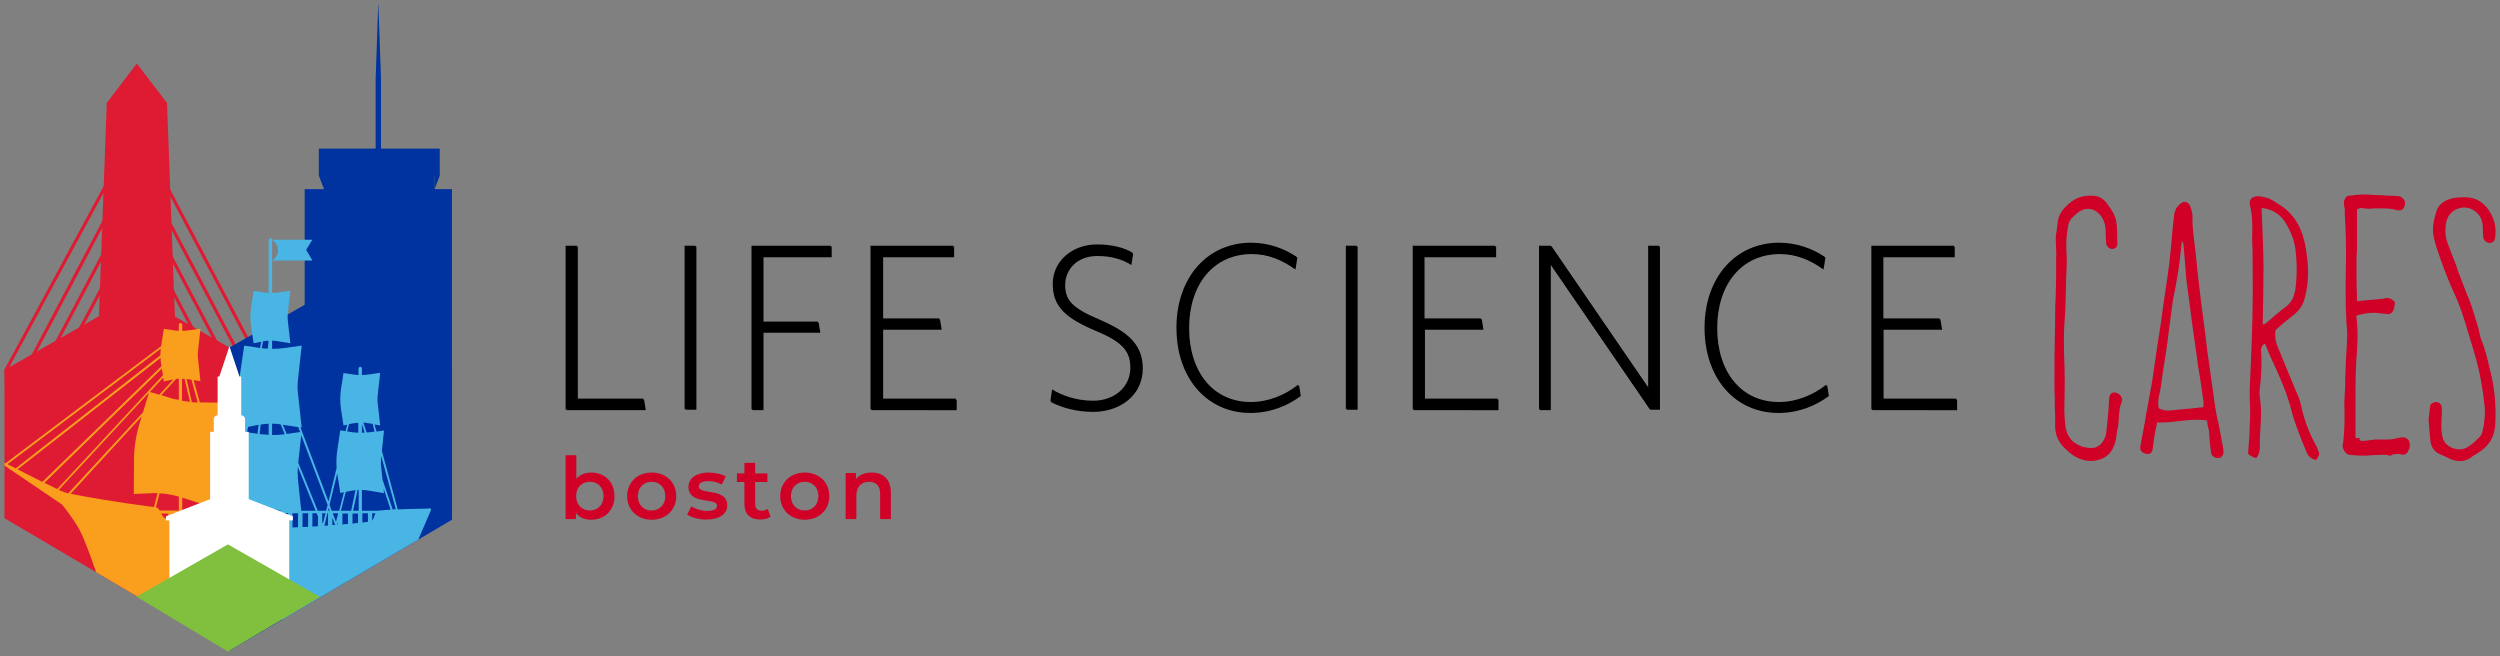 <?xml version="1.0" encoding="UTF-8"?>
<svg xmlns="http://www.w3.org/2000/svg" xmlns:xlink="http://www.w3.org/1999/xlink" xml:space="preserve" id="Layer_1" width="1166" height="306" x="0" y="0" style="enable-background:new 0 0 1166 306" version="1.1">
  <rect width="100%" height="100%" fill="#808080" stroke="none"/>
  <style>.st0{fill:#d00026}.st1{fill:#cf0026}.st1,.st2{fill-rule:evenodd;clip-rule:evenodd}.st3{fill:#0033a0}.st4{fill:#de1b32}.st6{fill:#48b5e5}.st8{fill:#fa9e1e}.st9{fill:#fff}.st11{fill-rule:evenodd;clip-rule:evenodd;fill:#d10026}</style>
  <path d="M286.6 231.4c0 6.7-4.6 11-10.9 11-2.9 0-5.4-1-7.1-3.1v2.8h-4.8v-29.8h5v11c1.7-1.9 4.1-2.9 6.9-2.9 6.3 0 10.9 4.3 10.9 11zm-5.1 0c0-4.1-2.7-6.7-6.4-6.7s-6.4 2.6-6.4 6.7 2.8 6.7 6.4 6.7 6.4-2.6 6.4-6.7zM292.5 231.4c0-6.4 4.8-11 11.4-11 6.7 0 11.5 4.5 11.5 11 0 6.4-4.8 11-11.5 11-6.6 0-11.4-4.6-11.4-11zm17.8 0c0-4.1-2.7-6.7-6.4-6.7-3.6 0-6.4 2.6-6.4 6.7s2.7 6.7 6.4 6.7c3.6 0 6.4-2.6 6.4-6.7zM320.5 240l1.9-3.8c1.9 1.2 4.8 2.1 7.5 2.1 3.2 0 4.5-.9 4.5-2.4 0-4.1-13.3-.2-13.3-8.8 0-4.1 3.7-6.7 9.4-6.7 2.9 0 6.1.7 8 1.8l-1.9 3.8c-2.1-1.2-4.1-1.6-6.2-1.6-3.1 0-4.5 1-4.5 2.4 0 4.3 13.3.5 13.3 8.9 0 4-3.7 6.6-9.7 6.6-3.5.1-7-1-9-2.3zM359.4 240.9c-1.2 1-3 1.4-4.8 1.4-4.7 0-7.4-2.5-7.4-7.2v-10.3h-3.5v-4h3.5v-4.9h5v4.9h5.7v4h-5.7V235c0 2.1 1 3.2 3 3.2 1 0 2.1-.3 2.8-.9l1.4 3.6zM363.9 231.4c0-6.4 4.8-11 11.4-11 6.7 0 11.5 4.5 11.5 11 0 6.4-4.8 11-11.5 11-6.6 0-11.4-4.6-11.4-11zm17.8 0c0-4.1-2.7-6.7-6.4-6.7-3.6 0-6.4 2.6-6.4 6.7s2.7 6.7 6.4 6.7c3.6 0 6.4-2.6 6.4-6.7zM415.5 229.8v12.3h-5v-11.7c0-3.8-1.9-5.7-5.1-5.7-3.6 0-6 2.2-6 6.5v10.9h-5v-21.5h4.8v2.8c1.6-2 4.3-3 7.4-3 5.1 0 8.9 2.9 8.9 9.4z" class="st0"></path>
  <path id="XMLID_00000114051461898289343290000009168719103706967998_" d="M958.4 186.5c-.2-2.8-.2-5.7-.2-8.3 0-7.6 0-15 .2-22.5.2-6.2 0-12.1.4-18 .2-5.7.2-11.2.2-16.8.2-3.2-.2-6.6-.2-10.2.2-2.1.6-3.8.8-6.1.2-4.9 3.2-8 6.6-10.6 3.4-2.5 7.4-3.2 11.7-2.5 1.5.4 3.2 1.3 4.4 3 1.9 2.7 3.8 4.9 4.4 8.7.4 3.2.4 6.2.4 9.7.2 1.5-.8 2.5-2.1 2.7-1.3.2-2.7-.8-2.7-2.3-.2-2.1-.2-3.8-.2-5.7-.2-3.8-1.3-6.6-4.2-9.1-2.8-2.1-5.7-2.1-8.7-.2-.8.6-1.7 1.3-2.7 2.3-1.1.9-2.1 2.5-2.3 4.2-.8 4-1.1 8.3-.8 12.7.4 4.5-.2 9.8-.2 14.4-.2 5.7-.2 11-.6 16.3-.9 10 0 20.1 0 29.9 0 4.4-.2 8.7-.2 12.9 0 2.3.2 4.2.4 6.1.4 6.2 3.8 9.7 8.3 11.2 1.7.4 3.4.8 5.3.6 3.2-.6 4.5-2.7 5.7-5.7.4-2.1.6-4.4.8-6.8.4-3.2.6-6.8.8-10.6.2-2.1 1.3-3 2.8-2.7 1.9.2 3.4 2.1 2.7 3.8-1.9 4.2-.9 8.9-2.1 13.3-.4 1.7-.4 3.2-.8 4.9-1.3 5.7-4.9 8.7-10 9.3-5.7.6-10-2.1-14-6.2-2.7-2.7-3.8-6.1-3.8-9.8.2-3.8-.2-7.6-.2-11.4l.1-.5z" class="st1"></path>
  <path id="XMLID_00000165196310619268702190000012579556342409972868_" d="M1029.4 195.8c-8.1-1.5-15.7 1.3-23.7.8l-.8 3.8c-.6 2.8-.9 5.9-1.3 8.7-.4 1.9-1.3 2.5-3.2 2.1-1.7-.4-2.5-1.3-2.1-3.2l1.3-7c.8-3.8 1.3-8 2.1-11.7l2.1-11.7c1.3-9.5 2.8-18.9 4.2-28 1.1-9.3 2.7-18 3.8-27.1.8-7 1.3-14.2 2.1-21.2.2-3 1.3-5.3 3.8-6.8.9-.8 2.8-.2 3.2.8.6 1.5 1.3 3.4 1.3 5.3-.2 4.2.4 8.1.9 12.5.8 6.2 1.3 12.7 2.1 19.1 1.1 10.2 2.7 20.3 3.8 30.5l3.6 25.6c.4 2.8.9 5.7 1.7 8.7.8 3.8 1.3 7.4 2.1 11.2.2.8.2 1.9.2 2.7-.2 1.3-1.3 2.5-2.7 2.3-1.3 0-2.7-.9-2.7-2.3-.4-3.2-.8-6.4-.9-9.8-.5-2.1-.9-3.4-.9-5.3zm-12.1-84.4c-.8 6.4-1.1 11.5-2.1 16.7-.6 3.8-1.3 7.4-2.1 11.2-.9 6.8-1.9 13.8-2.7 20.6-.8 6.2-2.1 12.7-2.8 18.9-.4 3.8-2.1 7.4-1.1 11.5.9.4 2.1.9 3.2 1.1 1.7.2 3.2 0 4.9-.2 4.4-.4 8.7-.8 13.1-1.3v-2.7c-.8-5.5-1.5-10.8-2.5-16.3-.9-7.8-2.3-15.7-3.2-23.3-.8-5.9-1.5-11.5-2.3-17.4-.4-5.3-.8-10.4-1.3-15.9.2-.1-.2-.9-1.1-2.9z" class="st1"></path>
  <path id="XMLID_00000149340379487909906170000003063161601129793179_" d="M1056.1 159.6c-1.9 1.1-2.1 2.7-1.9 4.2.4 5.7 0 11.4-.6 16.8-.2 1.3-.2 3 0 4.4 1.3 7.6-.2 15.1 0 22.9 0 .8 0 1.5-.2 2.3-.2.8-.8 2.1-1.3 2.7-.4.4-1.1.2-3.6-1.3.2-2.7.4-5.7.6-8.3.2-5.7.6-10.8.2-16.5-.2-4.9.2-10.2.4-15.1.4-9.5.8-18.6.9-28 .2-8.7 0-17.4 0-26.3 0-2.1-.2-4-.2-6.2.2-4.9.2-10.2-.9-15-.9-3.2.8-4.4 3.4-4.7 1.3 0 3.2.4 4.9.9 2.1.8 3.6 2.1 5.5 3.2 7 4.4 10.4 11.4 11.7 19.7 1.3 7.6 1.7 15.1-.4 22.9-.9 3.8-2.8 6.4-5.9 8.7-2.7 2.1-5.5 4.4-7.8 6.6-.6 4 .6 7.2 2.1 10.4 2.8 7 5.7 14 8.7 21 .6 1.3.9 3 1.3 4.5 1.3 6.2 3.8 12.5 6.8 18 .6.8.8 2.1 1.3 3 .4.8.2 1.3-1.1 3.6-2.1-.2-3.6-1.3-4.4-3.6-2.8-6.8-5.7-13.8-7.4-21-2.3-8-5.7-15.5-9.1-22.7-.9-2.1-1.9-4.6-3-7.1zm-1.7-63c.4 9.3.8 18.4.9 27.4 0 9.3-.2 18-.4 27.4.8-.2 1.3-.2 1.9-.6 3.2-2.7 6.2-5.5 9.7-8 2.5-2.1 3.4-4.4 4-7.4.9-6.6.9-13.1 0-19.7-.6-4-2.1-7.6-4-11-2.6-4.7-6.4-7.5-12.1-8.1z" class="st1"></path>
  <path id="XMLID_00000053544474479418132740000012865156852257929103_" d="M1100.2 205.8c2.1-.2 3.6-.2 5.7-.6.4 0 .8 0 1.3-.2h5.4c1.5 0 3.2 0 5.3-.6.8-.2 1.3-.2 2.3-.4H1120.8c1.3 0 2.5.9 2.7 2.1.2.9 0 2.7-.6 3.4-.2.8-1.1 2.1-2.7 2.1-.2 0-.6-.2-.9-.2-.4-.2-.8-.2-1.3-.2-.8 0-1.3.2-2.3.2l-.2.2c-.2 0-.2 0-.4.2-.4.2-.8.2-1.3.2-.2 0-.2 0-.2-.2-.8-.2-2.1-.2-3-.2-1.5 0-3.2.2-4.7.2-1.5.2-3.2.2-4.5.2h-.8c-1.3 0-3.2-.2-5.5-.4-1.1-.2-2.5-2.1-2.5-3.6v-.8c0-.2.2-.2.2-.4.8-6.1.8-12.1.6-18.9 0-1.3.2-2.8.2-4.4l.2-3v-3.8c.2-5.7.4-11 .8-16.5.2-3.2.2-6.4-.2-9.5-.6-10.2-.4-20.6-.2-30.7v-3.4c0-4.4-.2-9.1-.4-13.3-.2-1.9-.2-3.6-.2-5.5 0-.2 0-.8-.2-1.1 0-.8-.2-1.9-.2-2.7.2-.8 1.1-2.7 2.1-2.7h.2c.9 0 2.1-.2 3.2-.4 1.1 0 2.5-.2 3.6-.2h1.3c2.7.2 5.7.4 8.3.4 1.1.2 2.7.2 3.8.2h.8c.8.2 1.7.2 2.5.2.8.2 1.3.8 1.9 1.3.4.6.6 1.3.4 2.1-.4 1.9-1.3 2.7-2.7 2.7h-.8c-2.3-.8-4.5-.9-7.6-.9h-3.6c-1.3.2-2.8.2-4.4 0-.4 0-.8-.2-.8-.2-.9 0-1.9.2-2.5.8v16.8c0 1.7 0 3.2-.2 4.9v11c0 2.5 0 4.9.2 7.6v2.8c.9 0 2.1 0 3-.2 3-.2 6.1-.6 8.9-.8.2 0 .6 0 .9-.2.6 0 1.1-.2 1.5-.2.8 0 2.1.2 3.2 1.3l.2.2v.2c-.4 3-.8 5.3-3.4 5.3-.4 0-.9-.2-2.1-.2-1.1-.2-2.8-.4-4.4-.4-2.7 0-4.9.4-8.1 1.3v.4c.9 6.8.6 13.4 0 20.3-.2 3.8-.4 8-.4 12.3V204.3h2.5l-.5 1.5z" class="st1"></path>
  <path id="XMLID_00000091015242229007713390000008589338916201179834_" d="M1133.5 188.8c.6-.6.9-.9 1.7-1.1 1.5-.6 3 .2 3.2 1.7.2 1.3 0 3 0 4.4-.2 3.4-.4 7 .6 10.4 1.3 4.5 8 7 12.1 4.2 2.1-1.3 3.8-3 5.5-4.7.8-.8 1.1-1.9 1.3-2.8.9-3.8 1.3-8 .9-11.7-.8-8-2.3-16.1-4.5-23.7-3-9.5-5.3-19.1-9.3-28-2.3-4.9-4.4-10.2-6.2-15.1-1.3-3.8-2.7-7.4-3.6-11.4-1.1-4.4 0-8.9 1.3-12.9 1.1-3.2 4.2-4.9 7.6-5.7 2.7-.4 5.7-.6 8-.2 4.2.6 7.4 3.6 9.3 7.2 1.9 3.4 2.5 7.2 1.9 11.2-.2.9-.6 2.1-2.1 2.3-1.3.2-2.7-.6-3-2.1-.2-1.3-.2-2.8-.2-4.2 0-4-1.3-7-4.9-9.1-4.7-2.7-10.8-.2-12.3 4.7-.9 3.2-.9 6.6 0 9.8 1.3 3.8 3 7.8 4.4 11.5.9 3.2 2.3 6.2 3.4 9.3 1.1 3.2 2.7 6.4 3.8 9.8 1.1 3.4 2.1 6.8 3.2 10.4.4 1.5.6 3.2 1.1 4.7 2.1 4.9 3.2 10 4.4 15.1 2.1 8 2.7 16.5 2.3 24.8-.2 4.9-2.5 9.3-6.4 12.1-1.3.9-2.8 1.9-4.2 2.7-3.8 3.2-8 2.7-12.1.4-.8-.2-1.5-.8-2.5-1.1-3-1.1-4.4-3.4-4.7-6.2-.2-3.2-.6-6.2-.8-9.3.1-2.5.6-5 .8-7.4z" class="st1"></path>
  <path id="XMLID_00000103255041726852263080000008647994041846372508_" d="M263.8 190.9v-76.3h5.3v71.3H300l.8 5z" class="st2"></path>
  <path id="XMLID_00000031189575937566059980000005230822327227263129_" d="M319.3 190.9v-76.3h5.1v76.1h-5.1z" class="st2"></path>
  <path id="XMLID_00000062173781056301369230000001530211821382277551_" d="M355.7 119.7V150h25.7l.8 4.7h-26.5v36.2h-5.2v-76.3h37v4.9h-31.8z" class="st2"></path>
  <path id="XMLID_00000111914070788084025440000003326754421475322517_" d="M406 190.9v-76.3h38.6v4.9h-33.1v29H438l.8 4.9h-27.3v32.5h34.3v5z" class="st2"></path>
  <path id="XMLID_00000132793247611851904280000010448331065004231598_" d="M509.4 191.6c-8.1 0-14.8-2.1-19.5-4.5l.8-5.5c4.2 2.7 11.2 5.3 19.1 5.3 9.7 0 17.4-6.1 17.4-15.5 0-8-4.4-12.5-16.1-17.4-14.8-6.2-20.1-11.4-20.1-21.6 0-10.8 9.3-18.4 20.6-18.4 7 0 12.7 1.5 16.5 3.8l-.8 5.3c-4.4-2.7-9.5-4.2-15.9-4.2-9.3 0-15 6.1-15 13.6 0 7.6 4.2 11.4 16.3 16.5 13.6 5.9 19.9 11.5 19.9 22.5-.1 12.6-10.7 20.1-23.2 20.1z" class="st2"></path>
  <path id="XMLID_00000152983948325333349960000010974479715501956521_" d="M582.8 192.2c-20.1 0-34.1-15.9-34.1-39.4 0-23.1 14.2-39.6 34.8-39.6 8.1 0 15.5 2.7 21.2 6.6l-.9 5.5c-6.2-4.5-12.9-7.2-20.3-7.2-18 0-29.3 14.2-29.3 34.6s11.4 34.8 29.2 34.8c8.1 0 15.9-3.2 22.1-8.1l.8 4.9c-6.1 4.5-14 7.9-23.5 7.9z" class="st2"></path>
  <path id="XMLID_00000055698273897742468180000010214459470993385383_" d="M627.7 190.9v-76.3h5.1v76.1h-5.1z" class="st2"></path>
  <path id="XMLID_00000176015931978170215790000003479584077523169721_" d="M658.9 190.9v-76.3h38.5v4.9H664v29h26.7l.8 4.9h-27.3v32.5h34.3v5z" class="st2"></path>
  <path id="XMLID_00000030484732688849496990000003886779296584920715_" d="m769.5 190.9-46.6-68v68h-5.1v-76.3h5.5l45.4 66.2v-66.2h5.1v76.1h-4.3z" class="st2"></path>
  <path id="XMLID_00000075148976914816948900000002723006479276225711_" d="M829.1 192.2c-20.1 0-34.1-15.9-34.1-39.4 0-23.1 14.2-39.6 34.8-39.6 8.1 0 15.5 2.7 21.2 6.6l-.9 5.5c-6.2-4.5-12.9-7.2-20.3-7.2-18 0-29.3 14.2-29.3 34.6s11.4 34.8 29.2 34.8c8.1 0 15.9-3.2 22.1-8.1l.8 4.9c-6.1 4.5-14 7.9-23.5 7.9z" class="st2"></path>
  <path id="XMLID_00000107562799585013501570000004507396921339231664_" d="M872.8 190.9v-76.3h38.5v4.9H878v29h26.6l.8 4.9h-27.3v32.5h34.3v5z" class="st2"></path>
  <path d="m205.1 81.9-2.4 6.3v-6.3zM142.1 88.2h68.7v153.6h-68.7zM148.7 69.3h56.4v12.6h-56.4zM148.7 81.9l2.4 6.3v-6.3z" class="st3"></path>
  <path d="M151.1 80.4h51.6v11.4h-51.6zM176.5 2.1h-.1l-1.2 34.8v34.8h2.5V36.9z" class="st3"></path>
  <path d="M3.684 186.367 62.95 74.277l1.326.7L5.01 187.068zM3.688 200.965 62.954 88.873l1.326.701L5.014 201.666zM3.691 215.562l59.266-112.091 1.326.7L5.017 216.264zM62.922 60.364l1.326-.7 53.309 100.987-1.326.7z" class="st4"></path>
  <path d="m62.967 75 1.326-.7 46.447 87.987-1.327.7zM62.99 89.525l1.326-.7 38.744 73.397-1.326.7zM62.96 104.162l1.326-.7 31.649 59.956-1.327.7zM4.1 241.5l-2-69.2.1-.2L63 59.7l1.3.7L3.6 172.6l2 67.1 21.4-5.6.3 1.5z" class="st4"></path>
  <path d="M81.8 153.7H45.9L49.8 48l14-18.4L77.9 48z" class="st4"></path>
  <path d="M107 303.5V162.1l-43.3-24.6-61.6 35v69.2z" class="st4"></path>
  <path d="M107 303.5V162.1l43.3-24.6 60.5 34.3v70.6z" class="st3"></path>
  <defs>
    <path id="SVGID_1_" d="M107 303.5V162.1l16.1-60.4 87.7 24.2v116.5z"></path>
  </defs>
  <clipPath id="SVGID_00000083050328873424426690000004232325608941358776_">
    <use xlink:href="#SVGID_1_" style="overflow:visible"></use>
  </clipPath>
  <g style="clip-path:url(#SVGID_00000083050328873424426690000004232325608941358776_)">
    <path d="M129.7 116.7c0-3.2-2.9-4.9-2.9-4.9h18.9l-2.9 4.7 2.9 5h-18.9c.1.1 2.9-1.6 2.9-4.8z" class="st6"></path>
    <path d="m-.9 215.1 29.8 20.2s5.2 6.3 8.2 11.8c3 5.7 6.8 17.2 6.8 17.2 2.5 5.3-.4 8.6 5.5 8.6 44 31.2 89.4 18.6 121.2-.1.6 0 1.2 0 1.8-.1h.5c.5 0 1-.1 1.4-.2h.3c.6-.1 1.1-.2 1.7-.4.1 0 .3-.1.4-.1.4-.1.9-.2 1.3-.4.1 0 .3-.1.4-.1.5-.2 1.1-.4 1.6-.6.1 0 .2-.1.3-.1.4-.2.9-.4 1.3-.6.1-.1.3-.1.4-.2.5-.3 1-.5 1.4-.8h.1c.5-.3.9-.6 1.4-1l.3-.3c.4-.3.8-.6 1.1-.9.1-.1.2-.1.2-.2l1.2-1.2c.1-.1.2-.2.2-.3.3-.4.6-.7 1-1.1.1-.1.2-.2.2-.3.1-.1.1-.2.2-.2 1.9-2.4 3.3-5.2 4.2-8.3l7.5-17.5c.2-.4-.2-.8-.6-.8-2.1.3-7.4.1-14.9.5l-7.4-27.3 1-9.5-3.5.5-.9-3.3 2.6.4-1.1-10c-.2-1.5-.2-3 0-4.5l1.1-10-4.9.7c-1.2.2-2.4.3-3.6.3v-3c0-.5-.4-.8-.8-.8s-.8.4-.8.8v3h-.4c-.6 0-1.1-.1-1.7-.2l-4.9-.7-1.2 7.8c-.4 2.9-.4 5.9 0 8.8l1.2 7.8 1.7-.3-.7 3-2.5-.4-1.4 9.3c-.4 2.7-.5 5.5-.3 8.2l-3.8 15.7-13.1-34.6.6.1-1.7-15.6c-.3-2.3-.3-4.7 0-7l1.7-15.6-7.7 1.1c-2 .3-4 .4-6.1.4v-3.8c.8 0 1.6.1 2.4.2l6.1 1-1.1-10c-.2-1.5-.2-3 0-4.5l1.1-10-4.9.7c-1.2.2-2.4.3-3.6.3v-24.5c0-.5-.4-1-.8-1s-.8.4-.8 1v24.5c-.7 0-1.4-.1-2.1-.2l-4.9-.7-1.2 7.8c-.4 2.9-.4 5.9 0 8.8l1.2 7.8 3.5-.7-.5 2.9-7.4-1.1-1.8 12.2c-.7 4.6-.7 9.2 0 13.8l-2.3 12.3 2.9-.2.3 1.9.9.1-1.8 12.2c-.2 1.3-.3 2.6-.4 3.9l-3.6 20.7h-.8l-8.9-31.9 4.9-18.4-9.9-.1h-.2l-2.9-10.4 3.2.5-1.1-10c-.2-1.5-.2-3 0-4.5l1.1-10-4.9.7c-1.2.2-2.4.3-3.6.3v-2.8c0-.5-.4-.8-.8-.8s-.8.4-.8.8v2.8c-.7 0-1.4-.1-2.1-.2l-4.9-.7-1.2 7.8v.2L2.8 215.9c-.1 0-.1.1-.1.2-1.1-.6-2.1-1.1-3.1-1.6-.5-.3-.9.3-.5.6zM75 162.6c-.1 1-.2 2.1-.2 3.1L7.5 218.3c-.1 0-.1.1-.1.2-1.3-.7-2.7-1.4-3.9-2L75 162.6zm-48.3 65.5c-1.7-.8-3.8-1.8-6-2.9l54.8-53.3.5 3.1-49.2 53c-.1 0-.1 0-.1.1zm120.5 10.1H140.5L139 224c-.2-2.1-.2-4.2-.1-6.3l8.3 20.5zM112 227.4l1.6 10.7h-4.7l2.7-15.4c.1 1.6.2 3.2.4 4.7zM97.9 208l8.4 30.2H101.7l-4.9-20.6.1-1.8c0-2.7.3-5.3 1-7.8zm-17.3 31.4h2.6v3c-.9-.1-1.8-.2-2.6-.3v-2.7zm23.3 0h2.6v5.5c-.9-.1-1.8-.2-2.6-.2v-5.3zm-2.1 5c-.9-.1-1.8-.2-2.6-.3v-4.8h1.8l.9 3.6v1.5zm-5.3-.5c-.7-.1-1.3-.1-2-.2v-4.3h.8l1.2 4.5zm-.2-4.5h.9v3.4l-.9-3.4zm-6.4 0h2.6v4.1c-.9-.1-1.8-.2-2.6-.3v-3.8zm-4.7 0h2.6v3.5c-.9-.1-1.8-.2-2.6-.3v-3.2zm-.2-1.2v-6.1l9.3 3 .8 3.1H85zm1.1-61.5 2.5 10.7c-1.2-.1-2.4-.3-3.7-.5v-10.2h1.2zm10.4 44.1 4.1 17.4H96l-.7-2.8.7.2.5-14.8zm12 19.6.2-1h2.4v5.9c-.7-.1-1.3-.1-2-.2l-.6-2.2v-2.5zm12.9-2.2c1.3-.2 2.6-.4 3.9-.4v.4H121.4zm5.5-.5c1.4 0 2.8.1 4.2.3l.4.1H126.9v-.4zm14.2 1.7h2.6v6.3c-.9 0-1.7.1-2.6.1v-6.4zm-2.1 6.5c-.9 0-1.7.1-2.6.1v-6.6h2.6v6.5zm-4.6.1h-2.6v-6.7h2.6v6.7zm-4.7.1h-2.6v-6.7h2.6v6.7zm-4.6 0c-.9 0-1.7 0-2.6-.1v-6.6h2.6v6.7zm-4.7-.2c-.9 0-1.7-.1-2.6-.1v-6.4h2.6v6.5zm-7.2-.4v-6h.6v.2l1-.2h1v.8l-.6 5.4c-.7-.1-1.4-.2-2-.2zm7.9-43.1.5-4.4c1.2-.2 2.5-.3 3.7-.4v5.2c-1.3-.1-2.5-.2-3.7-.3l-.5-.1zm1-40 .6-3.2c.8-.2 1.7-.3 2.6-.3l-.4 3.7c-1 0-1.9-.1-2.8-.2zm10.7 40.1c-1.9.3-3.9.4-5.9.4v-5.3c1.3 0 2.7.1 4 .3l1.9 4.6zm14.9 36.9.6 1.5v4.5c-.9.1-1.7.1-2.6.2v-6.2h2zm2.7 0h1.4l-1.2 4.8-.3-.7v-4.1zm2.3 0h.3v5.7c-.6 0-1.1.1-1.7.1l1.4-5.8zm.6-2.5.5 1.2h-.8l.3-1.2zm1.7 4.5 1.3 3.4c-.4 0-.9.1-1.3.1v-3.5zm.2-2h2.4v.6l-.9 3.4-1.5-4zm2.4 4.2v1.1h-.3l.3-1.1zm16-4.2h1.5c-.5 1.1-.9 2.7-1.5 3.5v-3.5zm-6.4-1.2h-2.5l2.1-9.7h.5v9.7zm1.8 1.2h2.6v4c-.9.1-1.7.2-2.6.3v-4.3zm-2 4.5c-.9.1-1.7.2-2.6.3v-4.4l.1-.3h2.5v4.4zm-7.3.7v-5.1h2.6v4.9c-.9 0-1.7.1-2.6.2zm-.7-6.4 2.3-8.8 2.5-.5c.7-.1 1.3-.2 2-.3l-2 9.6H159zm9.8-40.4 1.3 4h-1.3v-4zm10.1 30 3.3 9.9c-1.9.1-4 .3-6.1.5H168.8v-9.7c1 0 2 .1 3 .3l7.3 1.2-.2-2.2zM77.1 241.7c-.7-.1-1.3-1.1-2-2.2h3.4v2.4c-.4-.1-.9-.2-1.4-.2zm-4.4-5 1.7-6.6c3 .1 6.1.7 9 1.5v6.5h-8.9c-.5-.7-.9-1.3-1.4-1.4-.2.1-.3 0-.4 0zm6.4-51.2-3.9-1.2 7-7.6c.4 0 .8-.1 1.2-.1v9.9c-1.4-.2-2.9-.5-4.3-1zm-4.8-1.4-4.4-1.3 6.2-6.7.3 1.8 4.3-.9h.1l-6.5 7.1zm-54.5 40.7c-3.6-1.8-7.7-3.9-11.6-5.9l66.7-52c0 1.1.1 2.1.3 3.2l.1.7-55.4 53.8c-.1.1 0 .1-.1.2zm72.4-37.1c-.9 0-1.8-.1-2.7-.1L87 176.8h.3l2 .3 2.9 10.6zm23.5 11.4 4.9-1-.5 4.2-4.9-.7.5-2.5zm23.4.1.9 2.3-6.3.9-1.8-4.3 7.2 1.1zm13.7 36.3-.7 2.7H148.2l-9.1-22.4 1.4-12.8 12.3 32.5zm.9-.1 3.6-14.6 1.4 9.1 1.7-.3-2.2 8.6h-3.5l-1-2.8zm9.1-37.6 1.6-.3c.9-.2 1.8-.3 2.7-.3v4.6c-.9 0-1.8-.1-2.7-.2l-2.5-.4.9-3.4zm11.9 3.5-1.5.2c-.7.1-1.4.2-2.2.2l-1.5-4.6c.6 0 1.1.1 1.7.2l2.6.4.9 3.6zm9.9 36.2c-.6 0-1.3.1-1.9.1l.4-.1-4.7-13.8-.6-5.7c-.2-1.8-.2-3.5 0-5.3l6.8 24.8zm-151.7-7.2 33.2-36.1-1 3.3c-1.7 5.6-2.6 11.4-2.6 17.3l-.1 15.6 8.8-.4h2.3l-1.7 6.5c-17.8-2.3-31.3-4.7-38.9-6.2zm-5.5-1.8 42.1-45.4-2.8 9.2L32 229.9v.2c-.3-.1-.7-.1-1-.2-.5-.1-1.8-.6-3.6-1.4z" class="st6"></path>
  </g>
  <defs>
    <path id="SVGID_00000158025091533301582270000018120343279281177479_" d="M107 303.5V153.7l-43.3-16.2-61.6 35v69.2z"></path>
  </defs>
  <clipPath id="SVGID_00000085947771809645835880000009305891582587625614_">
    <use xlink:href="#SVGID_00000158025091533301582270000018120343279281177479_" style="overflow:visible"></use>
  </clipPath>
  <g style="clip-path:url(#SVGID_00000085947771809645835880000009305891582587625614_)">
    <path d="M129.7 116.7c0-3.2-2.9-4.9-2.9-4.9h18.9l-2.9 4.7 2.9 5h-18.9c.1.1 2.9-1.6 2.9-4.8z" class="st8"></path>
    <path d="m-.9 215.1 29.8 20.2s5.2 6.3 8.2 11.8c3 5.7 6.8 17.2 6.8 17.2 2.5 5.3-.4 8.6 5.5 8.6 44 31.2 89.4 18.6 121.2-.1.6 0 1.2 0 1.8-.1h.5c.5 0 1-.1 1.4-.2h.3c.6-.1 1.1-.2 1.7-.4.1 0 .3-.1.4-.1.4-.1.9-.2 1.3-.4.1 0 .3-.1.4-.1.5-.2 1.1-.4 1.6-.6.1 0 .2-.1.3-.1.4-.2.9-.4 1.3-.6.1-.1.3-.1.4-.2.5-.3 1-.5 1.4-.8h.1c.5-.3.9-.6 1.4-1l.3-.3c.4-.3.8-.6 1.1-.9.1-.1.2-.1.2-.2l1.2-1.2c.1-.1.2-.2.2-.3.3-.4.6-.7 1-1.1.1-.1.2-.2.2-.3.1-.1.1-.2.2-.2 1.9-2.4 3.3-5.2 4.2-8.3l7.5-17.5c.2-.4-.2-.8-.6-.8-2.1.3-7.4.1-14.9.5l-7.4-27.3 1-9.5-3.5.5-.9-3.3 2.6.4-1.1-10c-.2-1.5-.2-3 0-4.5l1.1-10-4.9.7c-1.2.2-2.4.3-3.6.3v-3c0-.5-.4-.8-.8-.8s-.8.4-.8.8v3h-.4c-.6 0-1.1-.1-1.7-.2l-4.9-.7-1.2 7.8c-.4 2.9-.4 5.9 0 8.8l1.2 7.8 1.7-.3-.7 3-2.5-.4-1.4 9.3c-.4 2.7-.5 5.5-.3 8.2l-3.8 15.7-13.1-34.6.6.1-1.7-15.6c-.3-2.3-.3-4.7 0-7l1.7-15.6-7.7 1.1c-2 .3-4 .4-6.1.4v-3.8c.8 0 1.6.1 2.4.2l6.1 1-1.1-10c-.2-1.5-.2-3 0-4.5l1.1-10-4.9.7c-1.2.2-2.4.3-3.6.3v-24.5c0-.5-.4-1-.8-1s-.8.4-.8 1v24.5c-.7 0-1.4-.1-2.1-.2l-4.9-.7-1.2 7.8c-.4 2.9-.4 5.9 0 8.8l1.2 7.8 3.5-.7-.5 2.9-7.4-1.1-1.8 12.2c-.7 4.6-.7 9.2 0 13.8l1.8 12.2 1-.2-.4 2.2-.6-.1-1.8 12.2c-.2 1.3-.3 2.6-.4 3.9l-3.6 20.7h-.8l-8.9-31.9 4.9-18.4-9.9-.1h-.2l-2.9-10.4 3.2.5-1.1-10c-.2-1.5-.2-3 0-4.5l1.1-10-4.9.7c-1.2.2-2.4.3-3.6.3v-2.8c0-.5-.4-.8-.8-.8s-.8.4-.8.8v2.8c-.7 0-1.4-.1-2.1-.2l-4.9-.7-1.2 7.8v.2L2.8 215.9c-.1 0-.1.1-.1.2-1.1-.6-2.1-1.1-3.1-1.6-.5-.3-.9.3-.5.6zM75 162.6c-.1 1-.2 2.1-.2 3.1L7.5 218.3c-.1 0-.1.1-.1.2-1.3-.7-2.7-1.4-3.9-2L75 162.6zm-48.3 65.5c-1.7-.8-3.8-1.8-6-2.9l54.8-53.3.5 3.1-49.2 53c-.1 0-.1 0-.1.1zm120.5 10.1H140.5L139 224c-.2-2.1-.2-4.2-.1-6.3l8.3 20.5zM112 227.4l1.6 10.7h-4.7l2.7-15.4c.1 1.6.2 3.2.4 4.7zm-13-19.9 7.2 30.6H101.6l-2.1-19.3.1-1.8c.1-2.6-1.2-6.9-.6-9.5zm-18.4 31.9h2.6v3c-.9-.1-1.8-.2-2.6-.3v-2.7zm23.3 0h2.6v5.5c-.9-.1-1.8-.2-2.6-.2v-5.3zm-2.1 5c-.9-.1-1.8-.2-2.6-.3v-4.8h1.8l.9 3.6v1.5zm-5.3-.5c-.7-.1-1.3-.1-2-.2v-4.3h.8l1.2 4.5zm-.2-4.5h.9v3.4l-.9-3.4zm-6.4 0h2.6v4.1c-.9-.1-1.8-.2-2.6-.3v-3.8zm-4.7 0h2.6v3.5c-.9-.1-1.8-.2-2.6-.3v-3.2zm-.2-1.2v-6.1l9.3 3 .8 3.1H85zm1.1-61.5 2.5 10.7c-1.2-.1-2.4-.3-3.7-.5v-10.2h1.2zM97.6 234l3.1 4.2H96l-.7-2.8.7.2 1.6-1.6zm10.9 6.4.2-1h2.4v5.9c-.7-.1-1.3-.1-2-.2l-.6-2.2v-2.5zm12.9-2.2c1.3-.2 2.6-.4 3.9-.4v.4H121.4zm5.5-.5c1.4 0 2.8.1 4.2.3l.4.1H126.9v-.4zm14.2 1.7h2.6v6.3c-.9 0-1.7.1-2.6.1v-6.4zm-2.1 6.5c-.9 0-1.7.1-2.6.1v-6.6h2.6v6.5zm-4.6.1h-2.6v-6.7h2.6v6.7zm-4.7.1h-2.6v-6.7h2.6v6.7zm-4.6 0c-.9 0-1.7 0-2.6-.1v-6.6h2.6v6.7zm-4.7-.2c-.9 0-1.7-.1-2.6-.1v-6.4h2.6v6.5zm-7.2-.4v-6h.6v.2l1-.2h1v.8l-.6 5.4c-.7-.1-1.4-.2-2-.2zm7.9-43.1.5-4.4c1.2-.2 2.5-.3 3.7-.4v5.2c-1.3-.1-2.5-.2-3.7-.3l-.5-.1zm1-40 .6-3.2c.8-.2 1.7-.3 2.6-.3l-.4 3.7c-1 0-1.9-.1-2.8-.2zm10.7 40.1c-1.9.3-3.9.4-5.9.4v-5.3c1.3 0 2.7.1 4 .3l1.9 4.6zm14.9 36.9.6 1.5v4.5c-.9.1-1.7.1-2.6.2v-6.2h2zm2.7 0h1.4l-1.2 4.8-.3-.7v-4.1zm2.3 0h.3v5.7c-.6 0-1.1.1-1.7.1l1.4-5.8zm.6-2.5.5 1.2h-.8l.3-1.2zm1.7 4.5 1.3 3.4c-.4 0-.9.1-1.3.1v-3.5zm.2-2h2.4v.6l-.9 3.4-1.5-4zm2.4 4.2v1.1h-.3l.3-1.1zm16-4.2h1.5c-.5 1.1-.9 2.7-1.5 3.5v-3.5zm-6.4-1.2h-2.5l2.1-9.7h.5v9.7zm1.8 1.2h2.6v4c-.9.1-1.7.2-2.6.3v-4.3zm-2 4.5c-.9.1-1.7.2-2.6.3v-4.4l.1-.3h2.5v4.4zm-7.3.7v-5.1h2.6v4.9c-.9 0-1.7.1-2.6.2zm-.7-6.4 2.3-8.8 2.5-.5c.7-.1 1.3-.2 2-.3l-2 9.6H159zm9.8-40.4 1.3 4h-1.3v-4zm10.1 30 3.3 9.9c-1.9.1-4 .3-6.1.5H168.8v-9.7c1 0 2 .1 3 .3l7.3 1.2-.2-2.2zM77.1 241.7c-.7-.1-1.3-1.1-2-2.2h3.4v2.4c-.4-.1-.9-.2-1.4-.2zm-4.4-5 1.7-6.6c3 .1 6.1.7 9 1.5v6.5h-8.9c-.5-.7-.9-1.3-1.4-1.4-.2.1-.3 0-.4 0zm6.4-51.2-3.9-1.2 7-7.6c.4 0 .8-.1 1.2-.1v9.9c-1.4-.2-2.9-.5-4.3-1zm-4.8-1.4-4.4-1.3 6.2-6.7.3 1.8 4.3-.9h.1l-6.5 7.1zm-54.5 40.7c-3.6-1.8-7.7-3.9-11.6-5.9l66.7-52c0 1.1.1 2.1.3 3.2l.1.7-55.4 53.8c-.1.1 0 .1-.1.2zm72.4-37.1c-.9 0-1.8-.1-2.7-.1L87 176.8h.3l2 .3 2.9 10.6zm23.5 11.4 4.9-1-.5 4.2-4.9-.7.5-2.5zm23.4.1.9 2.3-6.3.9-1.8-4.3 7.2 1.1zm13.7 36.3-.7 2.7H148.2l-9.1-22.4 1.4-12.8 12.3 32.5zm.9-.1 3.6-14.6 1.4 9.1 1.7-.3-2.2 8.6h-3.5l-1-2.8zm9.1-37.6 1.6-.3c.9-.2 1.8-.3 2.7-.3v4.6c-.9 0-1.8-.1-2.7-.2l-2.5-.4.9-3.4zm11.9 3.5-1.5.2c-.7.1-1.4.2-2.2.2l-1.5-4.6c.6 0 1.1.1 1.7.2l2.6.4.9 3.6zm9.9 36.2c-.6 0-1.3.1-1.9.1l.4-.1-4.7-13.8-.6-5.7c-.2-1.8-.2-3.5 0-5.3l6.8 24.8zm-151.7-7.2 33.2-36.1-1 3.3c-1.7 5.6-2.6 11.4-2.6 17.3l-.1 15.6 8.8-.4h2.3l-1.7 6.5c-17.8-2.3-31.3-4.7-38.9-6.2zm-5.5-1.8 42.1-45.4-2.8 9.2L32 229.9v.2c-.3-.1-.7-.1-1-.2-.5-.1-1.8-.6-3.6-1.4z" class="st8"></path>
  </g>
  <path d="m110.4 220.5-16.8 23.9 6.1 14.1 8.5-4.6h11.1l-5-17.3-1.3-15.8z" class="st6"></path>
  <path d="M114.3 201.4v-5.9c0-1-.8-1.8-1.8-1.8v-18.1h-.8l-4.7-14.1-4.7 14.1h-.8v18.1c-1 0-1.8.8-1.8 1.8v5.9H98v67.4h18v-67.4h-1.7z" class="st9"></path>
  <path d="M134.9 273.2v-30.5h1.7v-1.9L107 229.3l-29.6 11.5v1.9H79v36.7h55.9z" class="st9"></path>
  <path d="m106.3 253.9 42.9 24.5-42.9 25.5-42.6-25.6z" style="fill:#81bf3f"></path>
  <path id="XMLID_214_" d="M958.8 187c-.2-2.8-.2-5.7-.2-8.3 0-7.6 0-15 .2-22.5.2-6.2 0-12.1.4-18 .2-5.7.2-11.2.2-16.8.2-3.2-.2-6.6-.2-10.2.2-2.1.6-3.8.8-6.1.2-4.9 3.2-8 6.6-10.6 3.4-2.5 7.4-3.2 11.7-2.5 1.5.4 3.2 1.3 4.4 3 1.9 2.7 3.8 4.9 4.4 8.7.4 3.2.4 6.2.4 9.7.2 1.5-.8 2.5-2.1 2.7-1.3.2-2.7-.8-2.7-2.3-.2-2.1-.2-3.8-.2-5.7-.2-3.8-1.3-6.6-4.2-9.1-2.8-2.1-5.7-2.1-8.7-.2-.8.6-1.7 1.3-2.7 2.3-1.1.9-2.1 2.5-2.3 4.2-.8 4-1.1 8.3-.8 12.7.4 4.5-.2 9.8-.2 14.4-.2 5.7-.2 11-.6 16.3-.9 10 0 20.1 0 29.9 0 4.4-.2 8.7-.2 12.9 0 2.3.2 4.2.4 6.1.4 6.2 3.8 9.7 8.3 11.2 1.7.4 3.4.8 5.3.6 3.2-.6 4.5-2.7 5.7-5.7.4-2.1.6-4.4.8-6.8.4-3.2.6-6.8.8-10.6.2-2.1 1.3-3 2.8-2.7 1.9.2 3.4 2.1 2.7 3.8-1.9 4.2-.9 8.9-2.1 13.3-.4 1.7-.4 3.2-.8 4.9-1.3 5.7-4.9 8.7-10 9.3-5.7.6-10-2.1-14-6.2-2.7-2.7-3.8-6.1-3.8-9.8.2-3.8-.2-7.6-.2-11.4l.1-.5z" class="st11"></path>
  <path id="XMLID_220_" d="M1029.8 196.2c-8.1-1.5-15.7 1.3-23.7.8l-.8 3.8c-.6 2.8-.9 5.9-1.3 8.7-.4 1.9-1.3 2.5-3.2 2.1-1.7-.4-2.5-1.3-2.1-3.2l1.3-7c.8-3.8 1.3-8 2.1-11.7l2.1-11.7c1.3-9.5 2.8-18.9 4.2-28 1.1-9.3 2.7-18 3.8-27.1.8-7 1.3-14.2 2.1-21.2.2-3 1.3-5.3 3.8-6.8.9-.8 2.8-.2 3.2.8.6 1.5 1.3 3.4 1.3 5.3-.2 4.2.4 8.1.9 12.5.8 6.2 1.3 12.7 2.1 19.1 1.1 10.2 2.7 20.3 3.8 30.5l3.6 25.6c.4 2.8.9 5.7 1.7 8.7.8 3.8 1.3 7.4 2.1 11.2.2.8.2 1.9.2 2.7-.2 1.3-1.3 2.5-2.7 2.3-1.3 0-2.7-.9-2.7-2.3-.4-3.2-.8-6.4-.9-9.8-.5-2-.9-3.4-.9-5.3zm-12.1-84.4c-.8 6.4-1.1 11.5-2.1 16.7-.6 3.8-1.3 7.4-2.1 11.2-.9 6.8-1.9 13.8-2.7 20.6-.8 6.2-2.1 12.7-2.8 18.9-.4 3.8-2.1 7.4-1.1 11.5.9.4 2.1.9 3.2 1.1 1.7.2 3.2 0 4.9-.2 4.4-.4 8.7-.8 13.1-1.3v-2.7c-.8-5.5-1.5-10.8-2.5-16.3-.9-7.8-2.3-15.7-3.2-23.3-.8-5.9-1.5-11.5-2.3-17.4-.4-5.3-.8-10.4-1.3-15.9.2 0-.2-.8-1.1-2.9z" class="st11"></path>
  <path id="XMLID_227_" d="M1056.5 160.1c-1.9 1.1-2.1 2.7-1.9 4.2.4 5.7 0 11.4-.6 16.8-.2 1.3-.2 3 0 4.4 1.3 7.6-.2 15.1 0 22.9 0 .8 0 1.5-.2 2.3s-.8 2.1-1.3 2.7c-.4.4-1.1.2-3.6-1.3.2-2.7.4-5.7.6-8.3.2-5.7.6-10.8.2-16.5-.2-4.9.2-10.2.4-15.1.4-9.5.8-18.6.9-28 .2-8.7 0-17.4 0-26.3 0-2.1-.2-4-.2-6.2.2-4.9.2-10.2-.9-15-.9-3.2.8-4.4 3.4-4.7 1.3 0 3.2.4 4.9.9 2.1.8 3.6 2.1 5.5 3.2 7 4.4 10.4 11.4 11.7 19.7 1.3 7.6 1.7 15.1-.4 22.9-.9 3.8-2.8 6.4-5.9 8.7-2.7 2.1-5.5 4.4-7.8 6.6-.6 4 .6 7.2 2.1 10.4 2.8 7 5.7 14 8.7 21 .6 1.3.9 3 1.3 4.5 1.3 6.2 3.8 12.5 6.8 18 .6.8.8 2.1 1.3 3 .4.8.2 1.3-1.1 3.6-2.1-.2-3.6-1.3-4.4-3.6-2.8-6.8-5.7-13.8-7.4-21-2.3-8-5.7-15.5-9.1-22.7-.9-2.2-1.9-4.7-3-7.1zm-1.7-63.1c.4 9.3.8 18.4.9 27.4 0 9.3-.2 18-.4 27.4.8-.2 1.3-.2 1.9-.6 3.2-2.7 6.2-5.5 9.7-8 2.5-2.1 3.4-4.4 4-7.4.9-6.6.9-13.1 0-19.7-.6-4-2.1-7.6-4-11-2.6-4.6-6.4-7.5-12.1-8.1z" class="st11"></path>
  <path id="XMLID_230_" d="M1100.6 206.3c2.1-.2 3.6-.2 5.7-.6.4 0 .8 0 1.3-.2h5.4c1.5 0 3.2 0 5.3-.6.8-.2 1.3-.2 2.3-.4H1121.2c1.3 0 2.5.9 2.7 2.1.2.9 0 2.7-.6 3.4-.2.8-1.1 2.1-2.7 2.1-.2 0-.6-.2-.9-.2-.4-.2-.8-.2-1.3-.2-.8 0-1.3.2-2.3.2l-.2.2c-.2 0-.2 0-.4.2-.4.2-.8.2-1.3.2-.2 0-.2 0-.2-.2-.8-.2-2.1-.2-3-.2-1.5 0-3.2.2-4.7.2-1.5.2-3.2.2-4.5.2h-.8c-1.3 0-3.2-.2-5.5-.4-1.1-.2-2.5-2.1-2.5-3.6v-.8c0-.2.2-.2.2-.4.8-6.1.8-12.1.6-18.9 0-1.3.2-2.8.2-4.4l.2-3v-3.8c.2-5.7.4-11 .8-16.5.2-3.2.2-6.4-.2-9.5-.6-10.2-.4-20.6-.2-30.7v-3.4c0-4.4-.2-9.1-.4-13.3-.2-1.9-.2-3.6-.2-5.5 0-.2 0-.8-.2-1.1 0-.8-.2-1.9-.2-2.7.2-.8 1.1-2.7 2.1-2.7h.2c.9 0 2.1-.2 3.2-.4 1.1 0 2.5-.2 3.6-.2h1.3c2.7.2 5.7.4 8.3.4 1.1.2 2.7.2 3.8.2h.8c.8.2 1.7.2 2.5.2.8.2 1.3.8 1.9 1.3.4.6.6 1.3.4 2.1-.4 1.9-1.3 2.7-2.7 2.7h-.8c-2.3-.8-4.5-.9-7.6-.9h-3.6c-1.3.2-2.8.2-4.4 0-.4 0-.8-.2-.8-.2-.9 0-1.9.2-2.5.8v16.8c0 1.7 0 3.2-.2 4.9v11c0 2.5 0 4.9.2 7.6v2.8c.9 0 2.1 0 3-.2 3-.2 6.1-.6 8.9-.8.2 0 .6 0 .9-.2.6 0 1.1-.2 1.5-.2.8 0 2.1.2 3.2 1.3l.2.2v.2c-.4 3-.8 5.3-3.4 5.3-.4 0-.9-.2-2.1-.2-1.1-.2-2.8-.4-4.4-.4-2.7 0-4.9.4-8.1 1.3v.4c.9 6.8.6 13.4 0 20.3-.2 3.8-.4 8-.4 12.3v25h2.5l-.5 1.1z" class="st11"></path>
  <path id="XMLID_232_" d="M1133.9 189.2c.6-.6.9-.9 1.7-1.1 1.5-.6 3 .2 3.2 1.7.2 1.3 0 3 0 4.4-.2 3.4-.4 7 .6 10.4 1.3 4.5 8 7 12.1 4.2 2.1-1.3 3.8-3 5.5-4.7.8-.8 1.1-1.9 1.3-2.8.9-3.8 1.3-8 .9-11.7-.8-8-2.3-16.1-4.5-23.7-3-9.5-5.3-19.1-9.3-28-2.3-4.9-4.4-10.2-6.2-15.1-1.3-3.8-2.7-7.4-3.6-11.4-1.1-4.4 0-8.9 1.3-12.9 1.1-3.2 4.2-4.9 7.6-5.7 2.7-.4 5.7-.6 8-.2 4.2.6 7.4 3.6 9.3 7.2 1.9 3.4 2.5 7.2 1.9 11.2-.2.9-.6 2.1-2.1 2.3-1.3.2-2.7-.6-3-2.1-.2-1.3-.2-2.8-.2-4.2 0-4-1.3-7-4.9-9.1-4.7-2.7-10.8-.2-12.3 4.7-.9 3.2-.9 6.6 0 9.8 1.3 3.8 3 7.8 4.4 11.5.9 3.2 2.3 6.2 3.4 9.3 1.1 3.2 2.7 6.4 3.8 9.8s2.1 6.8 3.2 10.4c.4 1.5.6 3.2 1.1 4.7 2.1 4.9 3.2 10 4.4 15.1 2.1 8 2.7 16.5 2.3 24.8-.2 4.9-2.5 9.3-6.4 12.1-1.3.9-2.8 1.9-4.2 2.7-3.8 3.2-8 2.7-12.1.4-.8-.2-1.5-.8-2.5-1.1-3-1.1-4.4-3.4-4.7-6.2-.2-3.2-.6-6.2-.8-9.3.1-2.4.6-4.9.8-7.4z" class="st11"></path>
  <path id="XMLID_190_" d="M264.2 191.3V115h5.3v71.4h30.9l.8 4.9z" class="st2"></path>
  <path id="XMLID_192_" d="M319.7 191.3V115h5.1v76.1h-5.1z" class="st2"></path>
  <path id="XMLID_194_" d="M356.1 120.1v30.3h25.7l.8 4.8h-26.5v36.1h-5.2V115h37v5h-31.8z" class="st2"></path>
  <path id="XMLID_196_" d="M406.4 191.3V115H445v5h-33.1v28.9h26.5l.8 4.9h-27.3v32.6h34.3v4.9z" class="st2"></path>
  <path id="XMLID_198_" d="M509.8 192.1c-8.1 0-14.8-2.1-19.5-4.5l.8-5.5c4.2 2.7 11.2 5.3 19.1 5.3 9.7 0 17.4-6.1 17.4-15.5 0-8-4.4-12.5-16.1-17.4-14.8-6.2-20.1-11.4-20.1-21.6 0-10.8 9.3-18.4 20.6-18.4 7 0 12.7 1.5 16.5 3.8l-.8 5.3c-4.4-2.7-9.5-4.2-15.9-4.2-9.3 0-15 6.1-15 13.6 0 7.6 4.2 11.4 16.3 16.5C526.7 155.4 533 161 533 172c-.1 12.5-10.7 20.1-23.2 20.1z" class="st2"></path>
  <path id="XMLID_200_" d="M583.2 192.6c-20.1 0-34.1-15.9-34.1-39.4 0-23.1 14.2-39.6 34.8-39.6 8.1 0 15.5 2.7 21.2 6.6l-.9 5.5c-6.2-4.5-12.9-7.2-20.3-7.2-18 0-29.3 14.2-29.3 34.6s11.4 34.8 29.2 34.8c8.1 0 15.9-3.2 22.1-8.1l.8 4.9c-6.1 4.5-14 7.9-23.5 7.9z" class="st2"></path>
  <path id="XMLID_202_" d="M628.1 191.3V115h5.1v76.1h-5.1z" class="st2"></path>
  <path id="XMLID_204_" d="M659.3 191.3V115h38.5v5h-33.4v28.9h26.7l.8 4.9h-27.3v32.6h34.3v4.9z" class="st2"></path>
  <path id="XMLID_206_" d="m769.9 191.3-46.6-67.9v67.9h-5.1V115h5.5l45.4 66.3V115h5.1v76.1h-4.3z" class="st2"></path>
  <path id="XMLID_208_" d="M829.5 192.6c-20.1 0-34.1-15.9-34.1-39.4 0-23.1 14.2-39.6 34.8-39.6 8.1 0 15.5 2.7 21.2 6.6l-.9 5.5c-6.2-4.5-12.9-7.2-20.3-7.2-18 0-29.3 14.2-29.3 34.6s11.4 34.8 29.2 34.8c8.1 0 15.9-3.2 22.1-8.1l.8 4.9c-6.1 4.5-14 7.9-23.5 7.9z" class="st2"></path>
  <path id="XMLID_210_" d="M873.2 191.3V115h38.5v5h-33.3v28.9H905l.8 4.9h-27.3v32.6h34.3v4.9z" class="st2"></path>
</svg>
